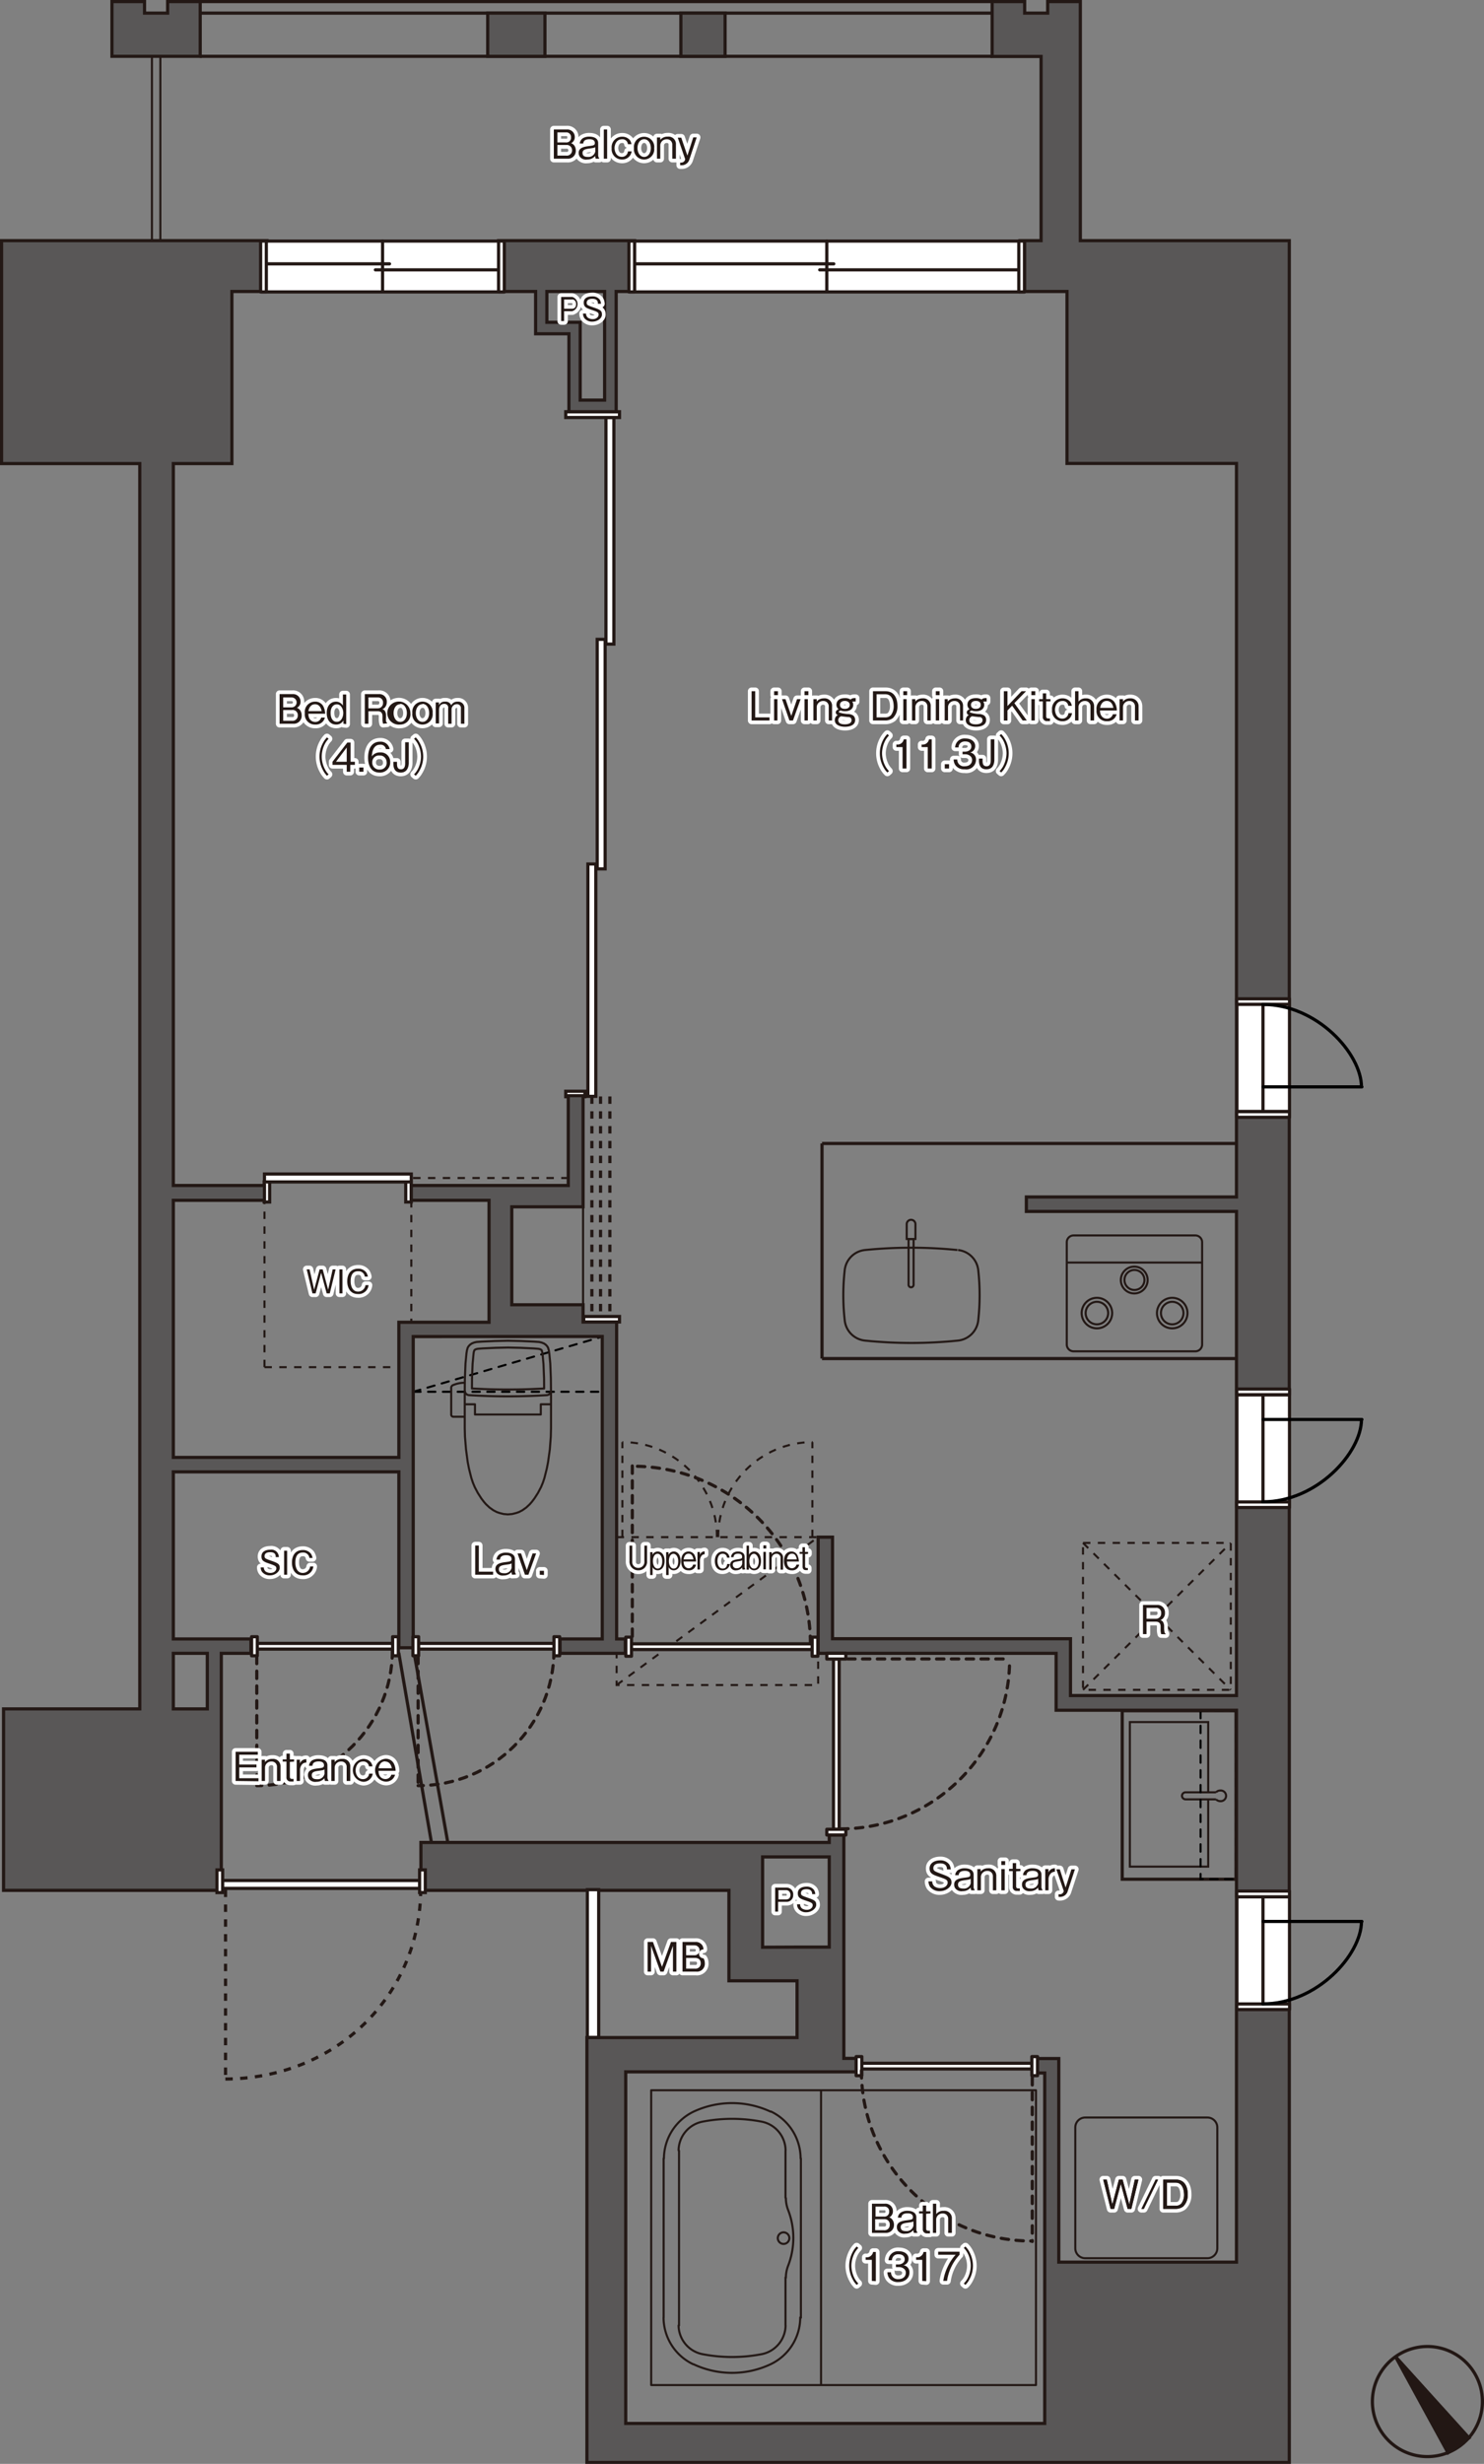 <svg xmlns="http://www.w3.org/2000/svg" width="200.43" height="332.54"><rect width="100%" height="100%" fill="#808080" stroke="none"/><path fill="#FFF" stroke="#231815" stroke-width=".43" d="M81.84 56.34h1.07v30.59h-1.07z"/><path fill="none" stroke="#231815" stroke-width=".43" stroke-dasharray="1,1" d="M82.37 147.98v29.54"/><path fill="#FFF" stroke="#231815" stroke-width=".43" d="M80.66 86.29h1.07v30.98h-1.07z"/><path fill="none" stroke="#231815" stroke-width=".43" stroke-dasharray="1,1" d="M81.11 147.98v29.54"/><path fill="#FFF" stroke="#231815" stroke-width=".43" d="M79.4 116.61h1.07v31.36H79.4z"/><path fill="none" stroke="#231815" stroke-width=".43" stroke-dasharray="1,1" d="M79.94 147.98v29.54"/><path fill="#FFF" stroke="#231815" stroke-width=".43" d="M76.41 55.57h7.26v.78h-7.26zM76.41 147.28H79v.74h-2.59zM78.84 177.68h4.83v.74h-4.83z"/><path fill="none" stroke="#231815" stroke-width=".28" stroke-miterlimit="10" d="M123.39 167.22v6.18a.34.34 0 11-.68 0v-6.18h.68z"/><path fill="none" stroke="#231815" stroke-width=".28" d="M122.46 167.22h0v-2a.59.59 0 111.18 0v2h-1.18z"/><path fill="none" stroke="#231815" stroke-width=".43" d="M151.57 230.89h15.37v22.74h-15.37z"/><path fill="none" stroke="#231815" stroke-width=".28" d="M163.18 241.9v-9.48H152.6v19.51h10.58v-9.09M164.24 241.9a.74.74 0 01.55-.24.72.72 0 11.001 1.43.779.779 0 01-.55-.24"/><path fill="none" stroke="#231815" stroke-width=".28" d="M164.24 242.85h-4.12a.49.49 0 01-.48-.48h0a.48.48 0 01.48-.47h4.12"/><path fill="none" stroke="#000" stroke-width=".28" stroke-linecap="round" stroke-dasharray="1,1" d="M162.15 230.89h4.79v22.72h-4.79zM55.81 187.84H81.6M55.81 187.84l25.79-7.51"/><path fill="none" stroke="#231815" stroke-width=".28" stroke-linecap="round" stroke-linejoin="round" d="M63.74 187.4c3.248.18 6.502.18 9.75 0M74.42 192.75V188M68.59 180.95l-1.75.04M66.84 180.99l-1.77.08M65.07 181.07l-.71.05M64.36 181.12l-.34.08M64.02 181.2l-.31.13M63.71 181.33l-.23.16M63.48 181.49l-.19.2M63.29 181.69l-.13.22M63.16 181.91l-.1.37M63.06 182.28l-.06.38M63 182.66l-.13 1.36M62.87 184.02l-.08 1.99M62.79 186.01l-.01.61M62.78 186.62c-.528 0-1.051.102-1.54.3M61.24 186.92a.42.42 0 00-.3.46M60.94 187.38v3.53M60.94 190.91a.29.29 0 00.28.3h.02M61.24 191.21h1.53M62.77 191.21v1.54M68.62 181.87l-1.76.04M62.77 188v3.21M63.39 188.3c3.467.21 6.943.21 10.41 0M62.77 187.69a.62.62 0 00.62.61M73.8 188.3a.62.62 0 00.62-.61M62.78 186.62l-.01 1.38M73.49 187.4l-.01-1.37M73.48 186.03l-.08-1.95M73.4 184.08l-.12-1.3M73.28 182.78l-.05-.31M73.23 182.47l-.06-.2M73.17 182.27l-.01-.03M73.16 182.24l-.05-.05M73.11 182.19l-.07-.05M73.04 182.14l-.15-.06M72.89 182.08l-.2-.04M72.69 182.04l-.63-.05M72.06 181.99l-1.75-.08M70.31 181.91l-1.69-.04M68.62 181.87l-1.7.04M66.92 181.91l-1.75.08M65.17 181.99l-.63.05M64.54 182.04l-.2.04M64.34 182.08l-.15.06M64.19 182.14l-.07.05M64.12 182.19l-.05.05M64.07 182.24l-.01.03M64.06 182.27l-.07.2M63.99 182.47l-.04.31M63.95 182.78l-.12 1.3M63.83 184.08l-.08 1.95M63.75 186.03l-.01 1.37M74.42 188l-.02-1.99M74.4 186.01l-.08-1.99M74.32 184.02l-.13-1.36M74.19 182.66l-.06-.38M74.13 182.28l-.1-.37M74.03 181.91l-.13-.22M73.9 181.69l-.19-.2M73.71 181.49l-.23-.16M73.48 181.33l-.32-.13M73.16 181.2l-.34-.08M72.82 181.12l-.7-.05M72.12 181.07l-1.77-.08M70.35 180.99l-1.76-.04M62.77 192.75l.03 1.15M62.8 193.9l.14 1.72M62.94 195.62l.23 1.72M63.17 197.34l.17.87M63.34 198.21l.32 1.27M63.66 199.48l.21.63M63.87 200.11l.25.6M64.12 200.71l.41.78M64.53 201.49l.48.75M65.01 202.24l.35.46M65.36 202.7l.28.32M65.64 203.02l.47.44M66.11 203.46l.52.37M66.63 203.83l.46.24M67.09 204.07l.37.13M67.46 204.2l.56.14M68.02 204.34l.57.05M68.59 204.39l.58-.05M69.17 204.34l.56-.14M69.73 204.2l.37-.13M70.1 204.07l.46-.24M70.56 203.83l.52-.37M71.08 203.46l.47-.44M71.55 203.02l.28-.32M71.83 202.7l.35-.46M72.18 202.24l.48-.75M72.66 201.49l.41-.78M73.07 200.71l.25-.6M73.32 200.11l.21-.63M73.53 199.48l.32-1.27M73.85 198.21l.17-.87M74.02 197.34l.24-1.72M74.26 195.62l.13-1.72M74.39 193.9l.03-1.15M63.74 187.4l.44.02M64.18 187.42l.44.02M64.62 187.44l.45.02M65.07 187.46l.44.02M65.51 187.48l.44.02M65.95 187.5l.45.01M66.4 187.51l.44.01M66.84 187.52l.44.01M67.28 187.53h.45M67.73 187.53l.44.01M68.17 187.54h.45M68.62 187.54h.44M69.06 187.54l.44-.01M69.5 187.53h.45M69.95 187.53l.44-.01M70.39 187.52l.44-.01M70.83 187.51l.45-.01M71.28 187.5l.44-.02M71.72 187.48l.44-.02M72.16 187.46l.45-.02M72.61 187.44l.44-.02M73.05 187.42l.44-.02M73.49 187.4l-.01-1.37M73.48 186.03l-.08-1.95M73.4 184.08l-.12-1.3M73.28 182.78l-.05-.31M73.23 182.47l-.06-.2M73.17 182.27l-.01-.03M73.16 182.24l-.05-.05M73.11 182.19l-.07-.05M73.04 182.14l-.15-.06M72.89 182.08l-.2-.04M72.69 182.04l-.63-.05M72.06 181.99l-1.75-.08M70.31 181.91l-1.69-.04M68.62 181.87l-1.7.04M66.92 181.91l-1.75.08M65.17 181.99l-.63.05M64.54 182.04l-.2.04M64.34 182.08l-.15.06M64.19 182.14l-.07.05M64.12 182.19l-.05.05M64.07 182.24l-.01.03M64.06 182.27l-.07.2M63.99 182.47l-.04.31M63.95 182.78l-.12 1.3M63.83 184.08l-.08 1.95M63.75 186.03l-.01 1.37M62.77 189.53h1.38M64.15 189.53v1.38M64.15 190.91h8.89M73.04 190.91v-1.38M73.04 189.53h1.38"/><path fill="none" stroke="#231815" stroke-width=".28" stroke-dasharray="1,1" d="M146.27 208.24h19.96v19.83h-19.96zM146.27 208.24l19.96 19.83M146.27 228.07l19.96-19.83"/><path fill="#FFF" stroke="#231815" stroke-width=".43" d="M35.72 158.45h19.83v1.07H35.72zM35.68 159.52h.74v2.71h-.74zM54.8 159.52h.74v2.71h-.74z"/><path fill="none" stroke="#231815" stroke-width=".28" stroke-dasharray="1,1" d="M76.8 158.99H55.49M35.72 184.52v-22.4"/><path fill="none" stroke="#231815" stroke-width=".43" d="M133.96.21H26.98M133.96 1.77H26.98M133.96 7.6H26.98"/><path fill="none" stroke="#231815" stroke-width=".28" d="M20.52 7.59h1.14v24.89h-1.14zM146.57 285.79h16.5c.74 0 1.34.6 1.34 1.34v16.31c0 .74-.6 1.34-1.34 1.34h-16.5c-.74 0-1.34-.6-1.34-1.34v-16.31c0-.74.6-1.34 1.34-1.34z"/><path fill="none" stroke="#231815" stroke-width=".43" stroke-linecap="round" stroke-linejoin="round" d="M53.87 223.14l4.4 25.53M55.94 223.14l4.54 25.53"/><path fill="none" stroke="#231815" stroke-width=".28" d="M129.31 168.71h0a62.062 62.062 0 00-12.49 0h0a3.07 3.07 0 00-2.73 2.69h0a30.407 30.407 0 000 6.81 3.06 3.06 0 002.73 2.72h0c4.179.43 8.391.43 12.57 0h0a3.07 3.07 0 002.73-2.72h0c.25-2.263.25-4.547 0-6.81h0a3.07 3.07 0 00-2.73-2.69"/><path fill="none" stroke="#231815" stroke-width=".43" d="M111.02 183.36v-29.03M167 183.36h-55.98M167 154.33h-55.98"/><path fill="none" stroke="#231815" stroke-width=".28" stroke-dasharray="1,1" d="M35.72 184.52h18.15M55.55 161.97v16.72"/><path fill="none" stroke="#231815" stroke-width=".28" stroke-linecap="round" stroke-linejoin="round" d="M139.92 321.9H87.95M139.92 282.11v39.79M87.95 282.11h51.97M87.95 321.9v-39.79M110.89 321.88v-39.64M93.67 319.09h0a12.227 12.227 0 0010.41 0M108.17 291.31v21.51M104.08 285h0a12.313 12.313 0 00-10.41 0M89.63 312.82v-21.51M89.62 312.77h0a7.001 7.001 0 004 6.32M104.08 319.09h0a7.001 7.001 0 004-6.32M93.67 285h0a7.07 7.07 0 00-4 6.33M108.13 291.31h0a7.05 7.05 0 00-4-6.33M106.45 305.78h0c.93-2.41.93-5.08 0-7.49M94.88 286.35h0a4 4 0 00-3.23 3.88M102.88 317.73h0a4 4 0 003.22-3.88M91.65 313.85h0a4 4 0 003.23 3.88M94.88 317.73h0c2.642.51 5.358.51 8 0M106.09 307.38v6.48M91.71 313.86v-23.59M102.88 286.35h0a21.106 21.106 0 00-8 0M106.14 296.66h0c.002.558.107 1.11.31 1.63M106.09 290.27v6.35M106.45 305.78h0a4.578 4.578 0 00-.31 1.64M106.1 290.23h0a4 4 0 00-3.22-3.88"/><path fill="none" stroke="#231815" stroke-width=".28" stroke-linecap="round" stroke-linejoin="round" d="M106.61 302.07h0a.78.78 0 10-.78.78h0a.78.78 0 00.78-.78"/><path fill="none" stroke="#231815" stroke-width=".28" d="M78.75 162.88v13.55"/><path fill="none" stroke="#231815" stroke-width=".28" stroke-dasharray="1,1" d="M83.28 207.46h27.22v19.96H83.28zM83.28 227.42l27.22-19.96M109.72 207.46v-12.83"/><path fill="none" stroke="#231815" stroke-width=".28" stroke-dasharray="1,1" d="M97 207.46c-.022-7.064 5.686-12.808 12.75-12.83h.01M84.06 207.46v-12.83M96.83 207.46c.022-7.064-5.686-12.808-12.75-12.83h-.02"/><path fill="none" stroke="#231815" stroke-width=".28" d="M145 166.74h16.44a.92.92 0 01.92.92v13.81a.92.92 0 01-.92.91H145a.92.92 0 01-.92-.91h0v-13.81a.92.92 0 01.92-.92M144.08 170.4h18.28"/><path fill="none" stroke="#231815" stroke-width=".28" d="M149.67 177.22a1.52 1.52 0 11-3.041-.001 1.52 1.52 0 013.041.001s0 0 0 0zM154.57 172.76a1.35 1.35 0 11-1.35-1.36 1.36 1.36 0 011.35 1.36z"/><path fill="none" stroke="#231815" stroke-width=".28" d="M150.21 177.22a2.06 2.06 0 11-2.06-2.06h0a2.06 2.06 0 012.06 2.06zM159.84 177.22a1.52 1.52 0 11-3.041-.001 1.52 1.52 0 013.041.001s0 0 0 0z"/><path fill="none" stroke="#231815" stroke-width=".28" d="M160.38 177.22a2.06 2.06 0 11-2.06-2.06h0a2.06 2.06 0 012.06 2.06zM155 172.76a1.81 1.81 0 11-1.81-1.81h.01a1.81 1.81 0 011.8 1.81z"/><path fill="#595757" stroke="#231815" stroke-width=".43" stroke-miterlimit="10" d="M147 32.48h-1.09V.21h-4.41v1.56h-3.11V.21H134v7.41h6.61v24.86h-2.85v6.86h6.35v23.21H167v99h-28.38v1.95H167v65.34h-22.42v-7.35h0v-.32h-32.14v-13.71h-1.94v14.93h0v.75h32.14v7.36h0v.32H167v74.49h-24v-27.48h-2.9v1.95h1v47.3H84.51v-47.45H115.67v-1.82h-1.7V267h0v-19.33H112v1H56.85v6.46h41.6v7.68h0v4.53h9.2V275H79.27v57.35h94.86V32.48H147zm-44 230.33v-7.68h0v-4.51h9v12.17h-4.34 0l-4.66.02zM76.8 55.57h6.42V39.34h2.49v-6.86H67.34v6.86h5v5.71h4.5v10.52h-.04zm1.56-10.52V43.5h-4.5v-4.16h7.8V54h-3.3v-8.95zM19.52 7.6h7.52V.21h-4.4v1.56h-3.12V.21h-4.4V7.6h3.45zM65.87 1.77h7.73V7.6h-7.73zM91.96 1.77h5.97V7.6h-5.97z"/><path fill="#595757" stroke="#231815" stroke-width=".43" stroke-miterlimit="10" d="M81.34 180.38v40.82h-5.7v1.94h8.81v-1.94h-1.17v-42.77h-4.53v-2.33h-9.63v-13.22h9.63v-15h-2V160h-21.2v2h10.5v16.46H53.87v18.24H23.41V162h12.31v-2H23.41V62.57h7.91V39.34h4.75v-6.86H.21v30.09h18.67v168.07H.48v24.49h29.41v-22.72h0v-9.27h4v-1.94H23.41v-22.55h30.46v23.74h1.94v-42l25.53-.01zM28 223.14v7.5h-4.59v-7.5H28z"/><path fill="#FFF" stroke="#231815" stroke-width=".43" stroke-linecap="round" stroke-linejoin="round" d="M35.34 32.54H68.1v6.86H35.34z"/><path fill="none" stroke="#231815" stroke-width=".43" stroke-linecap="round" stroke-linejoin="round" d="M35.77 35.61h16.84M50.7 36.42h16.99M51.67 32.54v6.81"/><path fill="#FFF" stroke="#231815" stroke-width=".43" stroke-linecap="round" stroke-linejoin="round" d="M35.2 32.54h.77v6.86h-.77zM67.34 32.54h.77v6.86h-.77zM85.08 32.54h53.28v6.86H85.08z"/><path fill="none" stroke="#231815" stroke-width=".43" stroke-linecap="round" stroke-linejoin="round" d="M85.51 35.61h27.1M110.71 36.42h27.25M111.67 32.54v6.81"/><path fill="#FFF" stroke="#231815" stroke-width=".43" stroke-linecap="round" stroke-linejoin="round" d="M84.94 32.54h.77v6.86h-.77zM137.6 32.54h.77v6.86h-.77zM116.4 278.47h23.35v.77H116.4zM115.63 277.57h.77v2.57h-.77z"/><path fill="#FFF" stroke="#231815" stroke-width=".43" stroke-linecap="round" stroke-linejoin="round" d="M139.36 277.57h.77v2.57h-.77z"/><path fill="none" stroke="#231815" stroke-width=".43" stroke-linecap="round" stroke-linejoin="round" stroke-dasharray="1,1" d="M116.34 279.46c0 12.703 10.297 23 23 23h.08M139.42 280.4v22.12"/><path fill="#FFF" stroke="#231815" stroke-width=".43" stroke-linecap="round" stroke-linejoin="round" d="M85.29 221.86h24.4v.77h-24.4zM109.69 220.96h.77v2.57h-.77zM84.52 220.96h.77v2.57h-.77z"/><path fill="none" stroke="#231815" stroke-width=".43" stroke-linecap="round" stroke-linejoin="round" stroke-dasharray="1,1" d="M109.46 221.82c-.039-13.251-10.809-23.963-24.06-23.93M85.4 220.85v-23.08"/><path fill="#FFF" stroke="#231815" stroke-width=".43" stroke-linecap="round" stroke-linejoin="round" d="M112.57 223.9h.77v22.99h-.77z"/><path fill="#FFF" stroke="#231815" stroke-width=".43" stroke-linecap="round" stroke-linejoin="round" d="M111.67 246.89h2.57v.77h-2.57zM111.67 223.14h2.57v.77h-2.57z"/><path fill="none" stroke="#231815" stroke-width=".43" stroke-linecap="round" stroke-linejoin="round" stroke-dasharray="1,1" d="M113.55 246.84c12.631-.033 22.843-10.299 22.81-22.93v-.01M114.49 223.9h21.98"/><path fill="#FFF" stroke="#231815" stroke-width=".43" stroke-linecap="round" stroke-linejoin="round" d="M56.15 221.8h18.67v.77H56.15zM74.82 220.9h.77v2.57h-.77z"/><path fill="#FFF" stroke="#231815" stroke-width=".43" stroke-linecap="round" stroke-linejoin="round" d="M55.77 220.9h.77v2.57h-.77z"/><path fill="none" stroke="#231815" stroke-width=".43" stroke-linecap="round" stroke-linejoin="round" stroke-dasharray="1,1" d="M74.82 222.79c-.05 10.091-8.259 18.238-18.35 18.21M56.47 223.54v17.59"/><path fill="#FFF" stroke="#231815" stroke-width=".43" stroke-linecap="round" stroke-linejoin="round" d="M34.36 221.8h18.67v.77H34.36zM53.03 220.9h.77v2.57h-.77z"/><path fill="#FFF" stroke="#231815" stroke-width=".43" stroke-linecap="round" stroke-linejoin="round" d="M33.98 220.9h.77v2.57h-.77z"/><path fill="none" stroke="#231815" stroke-width=".43" stroke-linecap="round" stroke-linejoin="round" stroke-dasharray="1,1" d="M53 222.79c-.05 10.079-8.24 18.221-18.32 18.21M34.68 223.54v17.59"/><path fill="none" stroke="#231815" stroke-width=".43" stroke-dasharray="1,1" d="M56.82 254.91c0 14.19-11.24 25.69-26.62 25.69M30.46 255.04v25.69"/><path fill="#FFF" stroke="#231815" stroke-width=".43" d="M30.07 253.8h26.75v1.07H30.07zM29.3 252.37h.77v3.06h-.77z"/><path fill="#FFF" stroke="#231815" stroke-width=".43" d="M56.67 252.37h.77v3.06h-.77zM79.33 255.04h1.53v19.94h-1.53z"/><path fill="#FFF" stroke="#231815" stroke-width=".43" stroke-linecap="round" stroke-linejoin="round" d="M167.03 134.8h7.13v.77h-7.13z"/><path fill="#FFF" stroke="#231815" stroke-width=".43" stroke-linecap="round" stroke-linejoin="round" d="M167.06 135.56h7.1v14.46h-7.1z"/><path fill="none" stroke="#231815" stroke-width=".43" stroke-linecap="round" stroke-linejoin="round" d="M170.58 150.02v-14.46"/><path fill="#FFF" stroke="#231815" stroke-width=".43" stroke-linecap="round" stroke-linejoin="round" d="M167.03 150.03h7.13v.77h-7.13z"/><path fill="none" stroke="#000" stroke-width=".43" stroke-linecap="round" stroke-linejoin="round" d="M170.55 135.56c7.36 0 13.33 6.68 13.33 11.13M170.61 146.69h13.33"/><path fill="#FFF" stroke="#231815" stroke-width=".43" stroke-linecap="round" stroke-linejoin="round" d="M167.03 202.69h7.13v.77h-7.13z"/><path fill="#FFF" stroke="#231815" stroke-width=".43" stroke-linecap="round" stroke-linejoin="round" d="M167.06 188.25h7.1v14.46h-7.1z"/><path fill="none" stroke="#231815" stroke-width=".43" stroke-linecap="round" stroke-linejoin="round" d="M170.58 188.25v14.45"/><path fill="#FFF" stroke="#231815" stroke-width=".43" stroke-linecap="round" stroke-linejoin="round" d="M167.04 187.47h7.13v.77h-7.13z"/><path fill="none" stroke="#000" stroke-width=".43" stroke-linecap="round" stroke-linejoin="round" d="M170.55 202.7c7.36 0 13.33-6.67 13.33-11.12M170.61 191.58h13.33"/><path fill="#FFF" stroke="#231815" stroke-width=".43" stroke-linecap="round" stroke-linejoin="round" d="M167.04 270.45h7.13v.77h-7.13z"/><path fill="#FFF" stroke="#231815" stroke-width=".43" stroke-linecap="round" stroke-linejoin="round" d="M167.06 256h7.1v14.46h-7.1z"/><path fill="none" stroke="#231815" stroke-width=".43" stroke-linecap="round" stroke-linejoin="round" d="M170.58 256v14.46"/><path fill="#FFF" stroke="#231815" stroke-width=".43" stroke-linecap="round" stroke-linejoin="round" d="M167.03 255.23h7.13v.77h-7.13z"/><path fill="none" stroke="#000" stroke-width=".43" stroke-linecap="round" stroke-linejoin="round" d="M170.55 270.46c7.36 0 13.33-6.68 13.33-11.13M170.61 259.33h13.33"/><path fill="#FFF" stroke="#FFF" stroke-linecap="round" stroke-linejoin="round" d="M119.6 301.36h-1.83v-3.94h1.73a1 1 0 011.1 1 .91.91 0 01-.5.85.798.798 0 01.45.35c.126.186.192.406.19.63a1.06 1.06 0 01-1.14 1.11zm-.21-3.55h-1.14v1.35h1.14a.63.63 0 00.7-.679.62.62 0 00-.7-.671zm0 1.7h-1.19V301h1.19a.699.699 0 00.78-.73.691.691 0 00-.73-.76h-.05zM123.44 301.36a.86.86 0 01-.08-.38c-.266.32-.664.5-1.08.49a1.05 1.05 0 01-1-.38.867.867 0 01-.15-.52c0-.64.57-.81 1.28-.9s.89-.11.89-.43c0-.52-.58-.52-.72-.52-.77 0-.82.4-.84.59h-.47a.921.921 0 01.4-.7c.264-.161.57-.241.88-.23.51 0 1.21.16 1.21.88v1.6a.649.649 0 00.14.44v.06h-.46zm-.08-1.56c-.16.1-.23.11-.88.2-.48.07-.83.17-.83.57s.24.55.72.55a.93.93 0 001-.74l-.01-.58zM125.09 298.78v2c0 .3.18.3.39.3h.12v.35h-.37a.54.54 0 01-.6-.57v-2.12h-.5v-.29h.5v-.78h.46v.78h.58v.29l-.58.04zM128.06 301.36v-1.91a.7.7 0 00-.688-.712c-.021 0-.041 0-.062.002a.84.84 0 00-.87.78v1.84H126v-3.94h.45v1.4a1.2 1.2 0 011-.44 1.001 1.001 0 011.11 1.07v1.91h-.5zM115.93 303.39a2.986 2.986 0 00-.49.66 3.727 3.727 0 00-.45 1.74c.007.611.161 1.211.45 1.75.132.238.297.457.49.65l-.23.19a2.904 2.904 0 01-.5-.68 3.9 3.9 0 01-.51-1.91 4.008 4.008 0 01.51-1.91c.133-.25.301-.479.5-.68l.23.19zM117.75 307.84V305h-.83v-.35a.87.87 0 001-.71h.37v3.94l-.54-.04zM121.34 308a1.44 1.44 0 01-1.24-.53 1.438 1.438 0 01-.25-.79h.49a.91.91 0 001 .92c.67 0 1-.39 1-.87s-.47-.75-.89-.75H121v-.36h.35c.3 0 .84-.17.84-.69 0-.3-.17-.68-.83-.68a.862.862 0 00-.7.27.997.997 0 00-.2.54H120a1.27 1.27 0 011.4-1.22c.79 0 1.31.42 1.31 1a.89.89 0 01-.69.89.931.931 0 01.81 1c.01.66-.54 1.27-1.49 1.27zM124.56 307.84V305h-.83v-.35a.87.87 0 001-.71h.37v3.94l-.54-.04zM127.91 307.84h-.51c.097-.66.296-1.301.59-1.9a6.298 6.298 0 011.08-1.63h-2.36v-.41h2.89v.41a6.527 6.527 0 00-1.69 3.53zM130.17 308.19c.193-.193.358-.411.49-.65a3.794 3.794 0 00.45-1.75 3.727 3.727 0 00-.45-1.74 2.986 2.986 0 00-.49-.66l.22-.19c.205.198.377.428.51.68.327.584.502 1.241.51 1.91a3.9 3.9 0 01-.51 1.91 2.693 2.693 0 01-.51.68l-.22-.19zM31.82 240.37v-3.94h3v.4h-2.51v1.32h2.33v.39h-2.33V240h2.6v.41l-3.09-.04zM37.41 240.37v-1.91a.71.71 0 00-.699-.721l-.051.001a.85.85 0 00-.87.79v1.84h-.45v-2.87h.45v.33a1.19 1.19 0 011-.44 1 1 0 011.1 1.07v1.91h-.48zM39.15 237.79v2c0 .3.17.3.38.3h.12v.35c-.123.01-.247.01-.37 0a.53.53 0 01-.59-.58v-2.11h-.51v-.29h.51v-.78h.46v.78h.57v.29l-.57.04zM40.79 238.13c-.156.191-.25.424-.27.67v1.57h-.45v-2.87h.44v.5a.881.881 0 01.87-.57v.46a.76.76 0 00-.59.24zM43.9 240.37a.86.86 0 01-.08-.38 1.35 1.35 0 01-1.08.49 1.05 1.05 0 01-1-.38.867.867 0 01-.15-.52c0-.64.58-.82 1.28-.9s.89-.11.89-.43c0-.52-.58-.52-.71-.52-.78 0-.83.4-.85.59h-.47a.998.998 0 01.4-.71c.267-.154.572-.23.88-.22.52 0 1.21.16 1.21.88v1.6a.705.705 0 00.14.44v.06h-.46zm-.08-1.56c-.16.1-.23.11-.88.2-.48.07-.83.16-.83.57s.24.55.72.55a.93.93 0 001-.74l-.01-.58zM46.82 240.37v-1.91a.71.71 0 00-.699-.721l-.051.001a.85.85 0 00-.87.79v1.84h-.45v-2.87h.45v.33a1.2 1.2 0 011-.44 1.001 1.001 0 011.11 1.07v1.91h-.49zM49.07 240.48a1.551 1.551 0 010-3.09 1.31 1.31 0 011 .44c.126.167.209.363.24.57h-.48a.74.74 0 00-.8-.66c-.77 0-1 .78-1 1.19s.21 1.19 1 1.19a.81.81 0 00.82-.74h.49a1.26 1.26 0 01-1.27 1.1zM51.13 239c0 .85.52 1.11.92 1.11a.81.81 0 00.8-.59h.51a1.25 1.25 0 01-1.29.94 1.551 1.551 0 010-3.09c.5-.02.962.27 1.16.73.13.282.199.589.2.9h-2.3zm.9-1.28c-.55 0-.8.42-.9.93h1.79c-.03-.16-.18-.91-.92-.91l.03-.02zM64.18 212.53v-3.94h.49v3.53h1.93v.41h-2.42zM69.17 212.53a.802.802 0 01-.08-.37 1.38 1.38 0 01-1.08.48 1 1 0 01-.94-.38.896.896 0 01-.16-.51c0-.64.58-.82 1.28-.91s.9-.1.9-.42c0-.52-.59-.52-.72-.52-.78 0-.82.4-.85.59h-.47a.998.998 0 01.4-.71c.268-.16.577-.24.89-.23.51 0 1.21.16 1.21.88V212a.654.654 0 00.13.44v.06l-.51.03zm-.08-1.53c-.16.1-.23.11-.87.2-.49.07-.84.17-.84.58s.24.55.72.55a.93.93 0 001-.75l-.01-.58zM71.37 212.53h-.47l-1-2.87h.48l.77 2.26.78-2.26h.48l-1.04 2.87zM72.9 212.53V212h.57v.57l-.57-.04zM126.94 255.24a1.6 1.6 0 01-1.32-.58 1.358 1.358 0 01-.22-.74h.51c-.008.26.102.51.3.68.23.155.503.235.78.23.63 0 1-.38 1-.73s-.17-.46-1.07-.76-1.37-.47-1.37-1.17.64-1.09 1.44-1.09c.469-.023.919.182 1.21.55.125.202.197.433.21.67h-.51c0-.26-.06-.81-.92-.81-.61 0-.92.25-.92.64s.18.44 1.16.81 1.29.53 1.29 1.13-.74 1.17-1.57 1.17zM131.18 255.13a.818.818 0 01-.08-.38c-.266.32-.664.501-1.08.49a1.05 1.05 0 01-1-.38.867.867 0 01-.15-.52c0-.63.57-.81 1.28-.9s.89-.11.89-.42c0-.52-.58-.52-.72-.52-.77 0-.82.4-.84.58h-.47a.921.921 0 01.4-.7c.264-.161.57-.241.88-.23.52 0 1.21.16 1.21.88v1.6a.608.608 0 00.14.44v.06h-.46zm-.08-1.56c-.16.1-.23.11-.88.2-.48.07-.83.17-.83.57s.24.55.72.55a.93.93 0 001-.74l-.01-.58zM134.1 255.13v-1.9a.7.7 0 00-.678-.721c-.024-.001-.048 0-.072.001a.84.84 0 00-.87.78v1.84H132v-2.87h.45v.33a1.239 1.239 0 011-.44 1.001 1.001 0 011.11 1.07v1.91h-.46zM135.24 251.71v-.52h.52v.52h-.52zm0 3.42v-2.87h.46v2.87h-.46zM137.24 252.56v2c0 .31.17.31.38.31h.12v.34c-.123.01-.247.01-.37 0a.52.52 0 01-.59-.57v-2.11h-.5v-.3h.5v-.78h.46v.78h.58v.3l-.58.03zM140.29 255.13a.818.818 0 01-.08-.38c-.266.32-.664.501-1.08.49a1.048 1.048 0 01-.95-.38.867.867 0 01-.15-.52c0-.63.57-.81 1.28-.9s.89-.11.89-.42c0-.52-.58-.52-.72-.52-.77 0-.82.4-.84.58h-.47a.921.921 0 01.4-.7c.264-.161.57-.241.88-.23.52 0 1.21.16 1.21.88v1.6a.608.608 0 00.14.44v.06h-.51zm-.08-1.56c-.16.1-.23.11-.88.2-.48.07-.83.17-.83.57s.24.55.72.55a.93.93 0 001-.74l-.01-.58zM141.88 252.9a1.137 1.137 0 00-.26.66v1.57h-.45v-2.87h.44v.46a.881.881 0 01.87-.57v.47a.75.75 0 00-.6.28zM144.21 255.23a1.06 1.06 0 01-.93.78 1.783 1.783 0 01-.31 0v-.35h.16a.52.52 0 00.54-.45l-1-2.92h.47l.78 2.46.79-2.46h.47l-.97 2.94zM44.54 174.56h-.42l-.75-2.77-.74 2.77h-.43l-.78-3.24h.39l.62 2.75.74-2.75h.41l.74 2.75.61-2.75h.4l-.79 3.24zM45.84 174.56v-3.24h.41v3.24h-.41zM48.32 174.65c-.93 0-1.42-.75-1.42-1.72s.46-1.7 1.47-1.7a1.33 1.33 0 011.1.51c.109.171.183.361.22.56h-.42a.84.84 0 00-.91-.73c-1 0-1 1.07-1 1.38 0 .62.25 1.37 1 1.37a1 1 0 001-.87h.42a1.35 1.35 0 01-1.46 1.2zM156.83 220.55a2.023 2.023 0 01-.08-.67v-.34c0-.54-.3-.67-.66-.67h-1.24v1.68h-.48v-3.94h1.87a1 1 0 011.1 1.06 1 1 0 01-.62 1 .52.52 0 01.38.28c.092.176.136.372.13.57v.29c.003.154.02.308.05.46a.271.271 0 00.14.22v.08l-.59-.02zm-.68-3.54h-1.3v1.47h1.25a.71.71 0 00.73-.75.66.66 0 00-.586-.727c-.031-.003-.063-.004-.094-.003v.01z"/><path fill="#221613" d="M152.8 298.12h-.5l-.92-3.38-.9 3.38H150l-1-3.95h.48l.75 3.35.89-3.35h.5l.9 3.35.75-3.35h.49l-.96 3.95zM154.49 298.12h-.33l1.92-3.95h.33l-1.92 3.95zM159.81 297.79c-.289.214-.64.33-1 .33h-1.7v-3.95h1.7c1.08 0 1.61.81 1.61 2a2.181 2.181 0 01-.61 1.62zm-1-3.21h-1.2v3.12h1.2a1 1 0 00.75-.31c.256-.365.383-.805.36-1.25-.03-.64-.23-1.56-1.14-1.56h.03z"/><path fill="#FFF" d="M152.8 298.12h-.5l-.92-3.38-.9 3.38H150l-1-3.95h.48l.75 3.35.89-3.35h.5l.9 3.35.75-3.35h.49l-.96 3.95zM154.49 298.12h-.33l1.92-3.95h.33l-1.92 3.95zM159.81 297.79c-.289.214-.64.33-1 .33h-1.7v-3.95h1.7c1.08 0 1.61.81 1.61 2a2.181 2.181 0 01-.61 1.62zm-1-3.21h-1.2v3.12h1.2a1 1 0 00.75-.31c.256-.365.383-.805.36-1.25-.03-.64-.23-1.56-1.14-1.56h.03z"/><path fill="none" stroke="#FFF" stroke-linecap="round" stroke-linejoin="round" d="M152.8 298.12h-.5l-.92-3.38-.9 3.38H150l-1-3.95h.48l.75 3.35.89-3.35h.5l.9 3.35.75-3.35h.49l-.96 3.95zM154.49 298.12h-.33l1.92-3.95h.33l-1.92 3.95zM159.81 297.79c-.289.214-.64.33-1 .33h-1.7v-3.95h1.7c1.08 0 1.61.81 1.61 2a2.181 2.181 0 01-.61 1.62zm-1-3.21h-1.2v3.12h1.2a1 1 0 00.75-.31c.256-.365.383-.805.36-1.25-.03-.64-.23-1.56-1.14-1.56h.03z"/><path fill="#FFF" stroke="#FFF" stroke-linecap="round" stroke-linejoin="round" d="M76.63 21.42H74.8v-3.94h1.73a1 1 0 011.1 1 .91.91 0 01-.5.85.868.868 0 01.46.35c.119.189.181.407.18.63a1.06 1.06 0 01-1.14 1.11zm-.21-3.55h-1.14v1.35h1.14a.62.62 0 00.7-.68.62.62 0 00-.7-.67zm0 1.7h-1.14V21h1.19a.7.7 0 00.79-.73.7.7 0 00-.79-.7h-.05zM80.47 21.42a.818.818 0 01-.08-.38 1.35 1.35 0 01-1.08.49 1.05 1.05 0 01-1-.38.867.867 0 01-.15-.52c0-.63.58-.81 1.28-.9s.9-.11.9-.43c0-.51-.59-.51-.72-.51-.78 0-.82.4-.85.58h-.47a.999.999 0 01.4-.7 1.62 1.62 0 01.88-.23c.52 0 1.21.16 1.21.88v1.6a.677.677 0 00.14.44v.06h-.46zm-.08-1.56c-.16.1-.23.11-.87.2-.49.07-.84.17-.84.57s.24.55.72.55a.93.93 0 001-.74l-.01-.58zM81.55 21.42v-3.94H82v3.94h-.45zM84 21.53A1.39 1.39 0 0182.61 20a1.41 1.41 0 011.44-1.55 1.31 1.31 0 011 .44c.129.165.209.362.23.57h-.48a.721.721 0 00-.773-.663L84 18.8c-.77 0-1 .77-1 1.18s.21 1.19 1 1.19a.8.8 0 00.81-.74h.5a1.27 1.27 0 01-1.31 1.1zM87 21.53A1.38 1.38 0 0185.62 20a1.38 1.38 0 112.74 0A1.38 1.38 0 0187 21.53zm0-2.74c-.55 0-.9.54-.9 1.19s.36 1.2.9 1.2.9-.53.9-1.2-.37-1.19-.9-1.19zM90.8 21.42v-1.9a.7.7 0 00-.678-.721c-.024-.001-.048 0-.072.001a.84.84 0 00-.87.78v1.84h-.45v-2.87h.45v.33a1.239 1.239 0 011-.44 1.001 1.001 0 011.11 1.07v1.91h-.49zM93.11 21.52a1.08 1.08 0 01-.94.78h-.31v-.35H92a.54.54 0 00.54-.46l-1-2.91h.47l.83 2.42.79-2.46h.47l-.99 2.98zM90.89 266.1v-3.48l-1.26 3.48h-.44l-1.26-3.48v3.48h-.46v-4h.72l1.22 3.36 1.21-3.36h.73v4h-.46zM94 266.1h-1.82v-4h1.73a1 1 0 011.1 1 .6.6 0 000 1.2c.119.189.181.407.18.63A1.06 1.06 0 0194 266.1zm-.21-3.55h-1.12v1.34h1.14a.67.67 0 00.004-1.34h-.024zm0 1.7h-1.12v1.45h1.18a.7.7 0 00.79-.73c0-.5-.33-.72-.79-.72h-.06zM39.6 97.68h-1.84v-4h1.74a1 1 0 011.09 1 .89.89 0 01-.49.85.907.907 0 01.45.35c.126.189.193.412.19.64a1.06 1.06 0 01-1.14 1.16zm-.21-3.55h-1.14v1.34h1.14a.67.67 0 00.004-1.34h-.004zm0 1.7h-1.14v1.45h1.19a.699.699 0 00.78-.73.68.68 0 00-.78-.72h-.05zM41.65 96.33c0 .85.53 1.11.93 1.11a.82.82 0 00.8-.59h.5a1.24 1.24 0 01-1.29.94 1.36 1.36 0 01-1.42-1.53 1.38 1.38 0 011.38-1.56 1.2 1.2 0 011.16.72c.127.287.199.596.21.91h-2.27zm.9-1.28c-.54 0-.8.42-.9.93h1.79c-.03-.18-.18-.93-.89-.93zM46.38 97.68v-.44a1.09 1.09 0 01-1 .55c-.67 0-1.25-.51-1.25-1.55s.58-1.54 1.24-1.54a1.07 1.07 0 01.94.53v-1.5h.45v4l-.38-.05zm-.88-2.62c-.52 0-.85.48-.85 1.14s.24 1.22.85 1.22.86-.69.86-1.2-.3-1.16-.86-1.16zM51.74 97.68a2.083 2.083 0 01-.08-.68v-.34c0-.54-.31-.67-.66-.67h-1.24v1.69h-.49v-4h1.88a1 1 0 011.09 1.07c.008.29-.1.57-.3.78a.89.89 0 01-.32.19.539.539 0 01.39.28c.091.176.136.372.13.57v.3a1.783 1.783 0 000 .45.27.27 0 00.14.23v.08l-.54.05zm-.68-3.55h-1.3v1.47H51a.7.7 0 00.73-.75.66.66 0 00-.597-.717c-.024-.003-.049-.003-.073-.003z"/><path fill="#FFF" stroke="#FFF" stroke-linecap="round" stroke-linejoin="round" d="M54.06 97.79a1.56 1.56 0 111.37-1.55 1.379 1.379 0 01-1.37 1.55zm0-2.75c-.55 0-.9.54-.9 1.2s.36 1.19.9 1.19.89-.52.89-1.19S54.6 95 54.06 95v.04zM57.06 97.79a1.38 1.38 0 01-1.37-1.55 1.38 1.38 0 112.74 0 1.379 1.379 0 01-1.37 1.55zm0-2.75c-.55 0-.9.54-.9 1.2s.36 1.19.9 1.19.9-.52.9-1.19-.35-1.24-.9-1.24v.04zM62.25 97.68v-2.05a.518.518 0 00-.53-.59.71.71 0 00-.731.688c-.001.024 0 .048.001.072v1.88h-.46V95.6A.5.5 0 0060 95c-.69 0-.7.71-.7.77v1.87h-.45V94.8h.44v.38a.81.81 0 01.83-.48.78.78 0 01.82.49.91.91 0 01.87-.49.83.83 0 01.91.88v2.1h-.47zM44.38 99.71c-.19.193-.351.412-.48.65a3.794 3.794 0 00-.45 1.75c.006.608.16 1.205.45 1.74.126.243.288.465.48.66l-.22.19a2.904 2.904 0 01-.5-.68 3.832 3.832 0 010-3.82c.133-.25.301-.479.5-.68l.22.19zM47.31 103.23v.93h-.48v-.93h-1.92v-.42l2-2.59h.44v2.59h.58v.42h-.62zm-.48-2.34l-1.45 1.92h1.45v-1.92zM48.52 104.16v-.58h.57v.58h-.57zM51.26 104.27c-1.35 0-1.55-1.31-1.55-2 0-1.41.64-2.17 1.62-2.17a1.23 1.23 0 011.3 1h-.51a.71.71 0 00-.79-.59c-1 0-1.09 1.18-1.11 1.58a1.3 1.3 0 011.13-.54 1.26 1.26 0 011.347 1.166c.003.045.004.089.003.134a1.36 1.36 0 01-1.44 1.42zm.73-2a.83.83 0 00-.71-.3.89.89 0 00-1 .89.93.93 0 001 1 .89.89 0 00.94-1 1.001 1.001 0 00-.22-.59h-.01zM54.13 104.27c-.92 0-1-.79-1-1.21v-.24h.49v.18c0 .33 0 .83.53.83s.57-.53.57-.79v-2.86h.49v2.83c-.03.7-.34 1.26-1.08 1.26zM55.92 104.51c.195-.194.361-.417.49-.66.29-.535.444-1.132.45-1.74a3.794 3.794 0 00-.45-1.75 2.928 2.928 0 00-.49-.65l.23-.19c.199.201.367.43.5.68a3.832 3.832 0 010 3.82c-.133.25-.301.479-.5.68l-.23-.19zM106.2 256.68h-1.11V258h-.4v-3.24h1.51a.9.9 0 01.93 1 .88.88 0 01-.93.92zm0-1.58h-1.06v1.25h1.06c.41 0 .56-.3.56-.63s-.24-.62-.61-.62h.05zM108.91 258.09a1.278 1.278 0 01-1.08-.48 1.057 1.057 0 01-.18-.6h.42a.678.678 0 00.24.56c.194.125.42.191.65.19.52 0 .8-.32.8-.61s-.15-.37-.89-.62-1.12-.38-1.12-1 .52-.9 1.19-.9c.386-.02.759.148 1 .45.103.169.161.362.17.56h-.42c0-.22-.05-.67-.76-.67-.5 0-.75.21-.75.53s.14.36 1 .66 1.06.44 1.06.93-.64 1-1.33 1zM77.3 42h-1.11v1.33h-.4v-3.25h1.51a1 1 0 010 1.91V42zm0-1.58h-1.11v1.25h1.06c.41 0 .56-.3.56-.63s-.19-.63-.56-.63l.05.01zM80 43.41a1.3 1.3 0 01-1.08-.48 1.092 1.092 0 01-.18-.61h.41a.729.729 0 00.25.56c.194.125.42.191.65.19.52 0 .8-.32.8-.61s-.15-.37-.89-.62-1.12-.38-1.12-1S79.37 40 80 40a1.19 1.19 0 011 .44c.102.17.16.362.17.56h-.42c0-.21 0-.67-.76-.67-.5 0-.75.21-.75.53s.14.36 1 .66 1.06.44 1.06.94-.6.95-1.3.95zM101.51 97.24v-3.95h.49v3.53h1.93v.42h-2.42zM104.55 93.82v-.53h.52v.53h-.52zm0 3.42v-2.88h.45v2.88h-.45zM107.1 97.24h-.48l-1-2.88h.47l.78 2.26.78-2.26h.48l-1.03 2.88zM108.66 93.82v-.53h.52v.53h-.52zm0 3.42v-2.88h.45v2.88h-.45zM111.93 97.24v-1.91a.71.71 0 00-.699-.721l-.051.001a.85.85 0 00-.87.78v1.85h-.45v-2.88h.45v.33a.94.94 0 01.47-.35c.16-.061.329-.091.5-.09a1.001 1.001 0 011.1 1.07v1.92h-.45zM115.31 94.69a.955.955 0 00-.2 0 .882.882 0 01.13.45c0 .48-.4.85-1.1.85a1.807 1.807 0 01-.61-.1c-.18.07-.24.13-.24.2s.34.2 1.19.28c.272-.013.542.06.77.21a.771.771 0 01.25.59c0 .84-1 .92-1.38.92s-1.37-.11-1.37-.89a.74.74 0 01.41-.69.39.39 0 01-.28-.36c0-.24.24-.37.38-.43a.76.76 0 01-.29-.61c0-.32.18-.89 1.14-.89.272-.019.542.051.77.2a.651.651 0 01.45-.2c.08-.006.16-.006.24 0v.47a.52.52 0 00-.26 0zm-.7 2.09c-.14 0-.83-.08-1-.11a.559.559 0 00-.39.52c0 .56.66.57.91.57s.88-.07.88-.55a.39.39 0 00-.4-.43zm-.5-2.18c-.38 0-.66.18-.66.53s.24.54.66.54.66-.2.66-.54-.31-.53-.66-.53zM120.6 96.91c-.289.214-.64.33-1 .33h-1.7v-3.95h1.7c1.08 0 1.61.81 1.61 2a2.181 2.181 0 01-.61 1.62zm-1-3.21h-1.21v3.12h1.21c.279.004.547-.108.74-.31.256-.365.383-.805.36-1.25-.02-.64-.21-1.56-1.12-1.56h.02zM122 93.82v-.53h.52v.53H122zm0 3.42v-2.88h.45v2.88H122zM125.25 97.24v-1.91a.71.71 0 00-.699-.721l-.051.001a.85.85 0 00-.87.78v1.85h-.45v-2.88h.45v.33a.94.94 0 01.47-.35c.16-.061.329-.091.5-.09a1.001 1.001 0 011.1 1.07v1.92h-.45zM126.39 93.82v-.53h.51v.53h-.51zm0 3.42v-2.88h.45v2.88h-.45zM129.66 97.24v-1.91a.71.71 0 00-.699-.721l-.051.001a.85.85 0 00-.87.78v1.85h-.45v-2.88h.41v.33a.999.999 0 01.47-.35c.16-.061.329-.091.5-.09a1 1 0 011.1 1.07v1.92h-.41zM133 94.69a.955.955 0 00-.2 0 .882.882 0 01.13.45c0 .48-.4.85-1.1.85a1.807 1.807 0 01-.61-.1c-.18.07-.24.13-.24.2s.34.2 1.19.28c.272-.013.542.06.77.21a.738.738 0 01.25.59c0 .84-1 .92-1.37.92s-1.38-.11-1.38-.89a.76.76 0 01.41-.69.39.39 0 01-.28-.36c0-.24.24-.37.38-.43a.76.76 0 01-.29-.61c0-.32.18-.89 1.14-.89.272-.019.542.051.77.2a.651.651 0 01.45-.2c.08-.006.16-.006.24 0v.47a.52.52 0 00-.26 0zm-.7 2.09c-.14 0-.83-.08-1-.11a.559.559 0 00-.39.52c0 .56.66.57.91.57s.88-.07.88-.55a.39.39 0 00-.347-.429l-.013-.001h-.04zm-.5-2.18c-.38 0-.66.18-.66.53s.24.54.66.54.66-.2.66-.54-.27-.53-.62-.53h-.04zM138.12 97.24l-1.42-2-.63.65v1.36h-.49v-3.96h.49v2l1.9-2h.61L137 94.9l1.68 2.34h-.56zM139.3 93.82v-.53h.52v.53h-.52zm0 3.42v-2.88h.46v2.88h-.46zM141.3 94.66v2c0 .31.17.31.39.31h.12v.35h-.37a.53.53 0 01-.6-.57v-2.09h-.5v-.3h.5v-.78h.46v.78h.58v.3h-.58zM143.51 97.34a1.39 1.39 0 01-1.42-1.54 1.41 1.41 0 011.44-1.55 1.32 1.32 0 011 .45c.124.163.203.357.23.56h-.48a.72.72 0 00-.783-.651l-.007.001c-.78 0-1 .77-1 1.18s.21 1.2 1 1.2a.8.8 0 00.81-.74h.49a1.25 1.25 0 01-1.28 1.09zM147.28 97.24v-1.91a.71.71 0 00-.699-.721l-.051.001a.84.84 0 00-.87.78v1.85h-.46v-3.95h.46v1.4a1.2 1.2 0 011-.44 1.05 1.05 0 011.108.988c.002.027.002.055.002.082v1.92h-.49zM148.57 95.89c0 .85.53 1.11.93 1.11a.81.81 0 00.8-.6h.51a1.25 1.25 0 01-1.29.94 1.36 1.36 0 01-1.42-1.53 1.38 1.38 0 011.38-1.56c.5-.017.959.272 1.16.73.13.286.198.596.2.91h-2.27zm.91-1.29c-.55 0-.8.43-.9.94h1.79c-.03-.18-.18-.94-.89-.94h0zM153.29 97.24v-1.91a.71.71 0 00-.699-.721l-.051.001a.84.84 0 00-.87.78v1.85h-.46v-2.88h.46v.33a1.2 1.2 0 011-.44 1.06 1.06 0 011.11 1.07v1.92h-.49zM120.07 99.27a2.928 2.928 0 00-.49.65 3.898 3.898 0 00-.45 1.75c.011.607.165 1.204.45 1.74.132.241.297.464.49.66l-.22.19a2.693 2.693 0 01-.51-.68 3.85 3.85 0 010-3.83 3.11 3.11 0 01.51-.68l.22.2zM121.9 103.72v-2.89h-.84v-.35a.86.86 0 00.999-.694l.001-.006h.37v3.94h-.53zM125.3 103.72v-2.89h-.83v-.35a.86.86 0 00.999-.694l.001-.006h.37v3.94h-.54zM127.6 103.72v-.58h.58v.58h-.58zM130.29 103.83a1.432 1.432 0 01-1.24-.54 1.332 1.332 0 01-.25-.79h.49a.89.89 0 001 .92c.66 0 1-.38 1-.86s-.48-.76-.9-.76H130v-.35h.35c.3 0 .84-.17.84-.7 0-.3-.17-.68-.83-.68a.899.899 0 00-.7.27.842.842 0 00-.2.54H129a1.26 1.26 0 011.39-1.21c.79 0 1.32.42 1.32 1a.88.88 0 01-.69.89.94.94 0 01.8 1 1.31 1.31 0 01-1.53 1.27zM133.22 103.83c-.93 0-1-.79-1-1.21v-.24h.49v.22c0 .33 0 .82.53.82s.57-.52.57-.79v-2.85h.49v2.83c-.03.66-.3 1.22-1.08 1.22zM135 104.07c.193-.196.358-.419.49-.66a3.857 3.857 0 00.45-1.74 3.898 3.898 0 00-.45-1.75 2.928 2.928 0 00-.49-.65l.22-.2c.2.202.372.431.51.68a3.85 3.85 0 010 3.83 2.693 2.693 0 01-.51.68l-.22-.19zM36.48 212.62a1.298 1.298 0 01-1.09-.48 1.057 1.057 0 01-.18-.6h.42a.729.729 0 00.25.56c.19.126.412.192.64.19.52 0 .8-.32.8-.61s-.15-.37-.88-.62-1.13-.38-1.13-1 .53-.9 1.19-.9a1 1 0 011.16 1h-.42c0-.22 0-.67-.75-.67-.51 0-.76.21-.76.53s.15.36 1 .66 1.05.44 1.05.93-.61 1.01-1.3 1.01zM38.37 212.53v-3.24h.41v3.24h-.41zM40.85 212.62c-.93 0-1.42-.75-1.42-1.72s.46-1.7 1.47-1.7a1.33 1.33 0 011.1.51c.107.172.182.361.22.56h-.43a.83.83 0 00-.9-.73c-1 0-1 1.07-1 1.38 0 .62.25 1.37 1 1.37a1 1 0 001-.87h.43a1.35 1.35 0 01-1.47 1.2zM86.22 211.94a1.17 1.17 0 01-1.2-1.26v-2.07h.37v2.13a.79.79 0 00.81.87.8.8 0 00.83-.87v-2.13h.36v2.07a1.15 1.15 0 01-1.17 1.26zM88.84 211.94a.77.77 0 01-.7-.43v1.07h-.33v-3.09h.32v.36a.78.78 0 01.7-.45c.49 0 .93.42.93 1.27s-.44 1.27-.92 1.27zm0-2.24c-.57 0-.66.73-.66 1 0 .48.22 1 .64 1s.62-.4.62-1-.28-1-.64-1h.04zM91 211.94a.75.75 0 01-.69-.43v1.07h-.34v-3.09h.32v.36a.8.8 0 01.71-.45c.49 0 .92.42.92 1.27s-.47 1.27-.92 1.27zm0-2.24c-.58 0-.66.73-.66 1 0 .48.21 1 .64 1s.62-.4.62-1-.31-1-.67-1H91zM92.33 210.75c0 .7.39.91.69.91a.63.63 0 00.59-.49H94a.92.92 0 01-1 .77c-.88 0-1-.75-1-1.25 0-1 .56-1.29 1-1.29a.909.909 0 01.86.6c.093.24.143.493.15.75h-1.68zm.67-1.06c-.41 0-.6.35-.67.77h1.33c-.03-.15-.14-.77-.66-.77zM94.73 210a1.06 1.06 0 00-.19.54v1.29h-.34v-2.36h.33v.38a.66.66 0 01.64-.47v.39a.55.55 0 00-.44.23zM97.55 211.94c-.59 0-1-.44-1-1.26s.47-1.28 1.06-1.28a.938.938 0 01.76.37c.094.137.152.295.17.46h-.35a.56.56 0 00-.588-.53H97.6c-.57 0-.7.63-.7 1s.15 1 .71 1 .58-.49.6-.61h.37a1 1 0 01-1.03.85zM100.3 211.85a.565.565 0 01-.06-.31 1 1 0 01-.8.4.72.72 0 01-.7-.31.727.727 0 01-.12-.42c0-.53.43-.67.95-.75s.66-.08.66-.35c0-.42-.43-.42-.53-.42-.57 0-.61.33-.63.48h-.34a.813.813 0 01.29-.58c.195-.13.426-.196.66-.19.38 0 .89.14.89.73v1.31a.661.661 0 00.1.37h0l-.37.04zm-.06-1.28c-.12.08-.18.09-.65.17s-.62.13-.62.47a.47.47 0 00.53.45.73.73 0 00.74-.61v-.48zM101.85 211.94a.78.78 0 01-.7-.45v.36h-.32v-3.24h.33v1.23a.77.77 0 01.7-.44c.49 0 .92.41.92 1.27s-.44 1.27-.93 1.27zm0-2.24c-.42 0-.64.48-.64 1s.18 1 .64 1 .63-.55.63-1-.29-1-.68-1h.05zM103.1 209v-.43h.39v.43h-.39zm0 2.81v-2.36h.34v2.36h-.34zM105.42 211.85v-1.56a.54.54 0 00-.488-.588c-.021-.002-.042-.003-.062-.002a.66.66 0 00-.65.64v1.51h-.33v-2.36h.33v.27a.872.872 0 01.72-.36.82.82 0 01.82.88v1.57h-.34zM106.29 210.75c0 .7.39.91.68.91a.64.64 0 00.6-.49h.37a.93.93 0 01-1 .77c-.88 0-1.06-.75-1.06-1.25 0-1 .57-1.29 1-1.29a.89.89 0 01.86.6c.095.239.149.493.16.75h-1.61zm.66-1.06c-.4 0-.59.35-.66.77h1.32c-.02-.15-.13-.77-.61-.77h-.05zM108.74 209.74v1.63c0 .26.12.26.28.26h.09v.28h-.27c-.22 0-.44-.1-.44-.47v-1.73h-.4v-.25h.38v-.64h.34v.64h.42v.25l-.4.03z"/><path fill="#231815" d="M119.6 301.36h-1.83v-3.94h1.73a1 1 0 011.1 1 .91.91 0 01-.5.85.798.798 0 01.45.35c.126.186.192.406.19.63a1.06 1.06 0 01-1.14 1.11zm-.21-3.55h-1.14v1.35h1.14a.63.63 0 00.7-.679.62.62 0 00-.7-.671zm0 1.7h-1.19V301h1.19a.699.699 0 00.78-.73.691.691 0 00-.73-.76h-.05zM123.44 301.36a.86.86 0 01-.08-.38c-.266.32-.664.5-1.08.49a1.05 1.05 0 01-1-.38.867.867 0 01-.15-.52c0-.64.57-.81 1.28-.9s.89-.11.89-.43c0-.52-.58-.52-.72-.52-.77 0-.82.4-.84.59h-.47a.921.921 0 01.4-.7c.264-.161.57-.241.88-.23.51 0 1.21.16 1.21.88v1.6a.649.649 0 00.14.44v.06h-.46zm-.08-1.56c-.16.1-.23.11-.88.2-.48.07-.83.17-.83.57s.24.55.72.55a.93.93 0 001-.74l-.01-.58zM125.09 298.78v2c0 .3.18.3.39.3h.12v.35h-.37a.54.54 0 01-.6-.57v-2.12h-.5v-.29h.5v-.78h.46v.78h.58v.29l-.58.04zM128.06 301.36v-1.91a.7.7 0 00-.688-.712c-.021 0-.041 0-.062.002a.84.84 0 00-.87.78v1.84H126v-3.94h.45v1.4a1.2 1.2 0 011-.44 1.001 1.001 0 011.11 1.07v1.91h-.5zM115.93 303.39a2.986 2.986 0 00-.49.66 3.727 3.727 0 00-.45 1.74c.007.611.161 1.211.45 1.75.132.238.297.457.49.65l-.23.19a2.904 2.904 0 01-.5-.68 3.9 3.9 0 01-.51-1.91 4.008 4.008 0 01.51-1.91c.133-.25.301-.479.5-.68l.23.19zM117.75 307.84V305h-.83v-.35a.87.87 0 001-.71h.37v3.94l-.54-.04zM121.34 308a1.44 1.44 0 01-1.24-.53 1.438 1.438 0 01-.25-.79h.49a.91.91 0 001 .92c.67 0 1-.39 1-.87s-.47-.75-.89-.75H121v-.36h.35c.3 0 .84-.17.84-.69 0-.3-.17-.68-.83-.68a.862.862 0 00-.7.27.997.997 0 00-.2.54H120a1.27 1.27 0 011.4-1.22c.79 0 1.31.42 1.31 1a.89.89 0 01-.69.89.931.931 0 01.81 1c.01.66-.54 1.27-1.49 1.27zM124.56 307.84V305h-.83v-.35a.87.87 0 001-.71h.37v3.94l-.54-.04zM127.91 307.84h-.51c.097-.66.296-1.301.59-1.9a6.298 6.298 0 011.08-1.63h-2.36v-.41h2.89v.41a6.527 6.527 0 00-1.69 3.53zM130.17 308.19c.193-.193.358-.411.49-.65a3.794 3.794 0 00.45-1.75 3.727 3.727 0 00-.45-1.74 2.986 2.986 0 00-.49-.66l.22-.19c.205.198.377.428.51.68.327.584.502 1.241.51 1.91a3.9 3.9 0 01-.51 1.91 2.693 2.693 0 01-.51.68l-.22-.19zM31.82 240.37v-3.94h3v.4h-2.51v1.32h2.33v.39h-2.33V240h2.6v.41l-3.09-.04zM37.41 240.37v-1.91a.71.71 0 00-.699-.721l-.051.001a.85.85 0 00-.87.79v1.84h-.45v-2.87h.45v.33a1.19 1.19 0 011-.44 1 1 0 011.1 1.07v1.91h-.48zM39.15 237.79v2c0 .3.17.3.38.3h.12v.35c-.123.01-.247.01-.37 0a.53.53 0 01-.59-.58v-2.11h-.51v-.29h.51v-.78h.46v.78h.57v.29l-.57.04zM40.79 238.13c-.156.191-.25.424-.27.67v1.57h-.45v-2.87h.44v.5a.881.881 0 01.87-.57v.46a.76.76 0 00-.59.24zM43.9 240.37a.86.86 0 01-.08-.38 1.35 1.35 0 01-1.08.49 1.05 1.05 0 01-1-.38.867.867 0 01-.15-.52c0-.64.58-.82 1.28-.9s.89-.11.89-.43c0-.52-.58-.52-.71-.52-.78 0-.83.4-.85.59h-.47a.998.998 0 01.4-.71c.267-.154.572-.23.88-.22.52 0 1.21.16 1.21.88v1.6a.705.705 0 00.14.44v.06h-.46zm-.08-1.56c-.16.1-.23.11-.88.2-.48.07-.83.16-.83.57s.24.55.72.55a.93.93 0 001-.74l-.01-.58zM46.82 240.37v-1.91a.71.71 0 00-.699-.721l-.051.001a.85.85 0 00-.87.79v1.84h-.45v-2.87h.45v.33a1.2 1.2 0 011-.44 1.001 1.001 0 011.11 1.07v1.91h-.49zM49.07 240.48a1.551 1.551 0 010-3.09 1.31 1.31 0 011 .44c.126.167.209.363.24.57h-.48a.74.74 0 00-.8-.66c-.77 0-1 .78-1 1.19s.21 1.19 1 1.19a.81.81 0 00.82-.74h.49a1.26 1.26 0 01-1.27 1.1zM51.13 239c0 .85.52 1.11.92 1.11a.81.81 0 00.8-.59h.51a1.25 1.25 0 01-1.29.94 1.551 1.551 0 010-3.09c.5-.02.962.27 1.16.73.13.282.199.589.2.9h-2.3zm.9-1.28c-.55 0-.8.42-.9.93h1.79c-.03-.16-.18-.91-.92-.91l.03-.02zM64.18 212.53v-3.94h.49v3.53h1.93v.41h-2.42zM69.17 212.53a.802.802 0 01-.08-.37 1.38 1.38 0 01-1.08.48 1 1 0 01-.94-.38.896.896 0 01-.16-.51c0-.64.58-.82 1.28-.91s.9-.1.9-.42c0-.52-.59-.52-.72-.52-.78 0-.82.4-.85.59h-.47a.998.998 0 01.4-.71c.268-.16.577-.24.89-.23.51 0 1.21.16 1.21.88V212a.654.654 0 00.13.44v.06l-.51.03zm-.08-1.53c-.16.1-.23.11-.87.2-.49.07-.84.17-.84.58s.24.55.72.55a.93.93 0 001-.75l-.01-.58zM71.37 212.53h-.47l-1-2.87h.48l.77 2.26.78-2.26h.48l-1.04 2.87zM72.9 212.53V212h.57v.57l-.57-.04zM126.94 255.24a1.6 1.6 0 01-1.32-.58 1.358 1.358 0 01-.22-.74h.51c-.008.26.102.51.3.68.23.155.503.235.78.23.63 0 1-.38 1-.73s-.17-.46-1.07-.76-1.37-.47-1.37-1.17.64-1.09 1.44-1.09c.469-.023.919.182 1.21.55.125.202.197.433.21.67h-.51c0-.26-.06-.81-.92-.81-.61 0-.92.25-.92.64s.18.44 1.16.81 1.29.53 1.29 1.13-.74 1.17-1.57 1.17zM131.18 255.13a.818.818 0 01-.08-.38c-.266.32-.664.501-1.08.49a1.05 1.05 0 01-1-.38.867.867 0 01-.15-.52c0-.63.57-.81 1.28-.9s.89-.11.89-.42c0-.52-.58-.52-.72-.52-.77 0-.82.4-.84.58h-.47a.921.921 0 01.4-.7c.264-.161.57-.241.88-.23.52 0 1.21.16 1.21.88v1.6a.608.608 0 00.14.44v.06h-.46zm-.08-1.56c-.16.1-.23.11-.88.2-.48.07-.83.17-.83.57s.24.55.72.55a.93.93 0 001-.74l-.01-.58zM134.1 255.13v-1.9a.7.7 0 00-.678-.721c-.024-.001-.048 0-.072.001a.84.84 0 00-.87.78v1.84H132v-2.87h.45v.33a1.239 1.239 0 011-.44 1.001 1.001 0 011.11 1.07v1.91h-.46zM135.24 251.71v-.52h.52v.52h-.52zm0 3.42v-2.87h.46v2.87h-.46zM137.24 252.56v2c0 .31.17.31.38.31h.12v.34c-.123.01-.247.01-.37 0a.52.52 0 01-.59-.57v-2.11h-.5v-.3h.5v-.78h.46v.78h.58v.3l-.58.03zM140.29 255.13a.818.818 0 01-.08-.38c-.266.32-.664.501-1.08.49a1.048 1.048 0 01-.95-.38.867.867 0 01-.15-.52c0-.63.57-.81 1.28-.9s.89-.11.89-.42c0-.52-.58-.52-.72-.52-.77 0-.82.4-.84.58h-.47a.921.921 0 01.4-.7c.264-.161.57-.241.88-.23.52 0 1.21.16 1.21.88v1.6a.608.608 0 00.14.44v.06h-.51zm-.08-1.56c-.16.1-.23.11-.88.2-.48.07-.83.17-.83.57s.24.55.72.55a.93.93 0 001-.74l-.01-.58zM141.88 252.9a1.137 1.137 0 00-.26.66v1.57h-.45v-2.87h.44v.46a.881.881 0 01.87-.57v.47a.75.75 0 00-.6.28zM144.21 255.23a1.06 1.06 0 01-.93.78 1.783 1.783 0 01-.31 0v-.35h.16a.52.52 0 00.54-.45l-1-2.92h.47l.78 2.46.79-2.46h.47l-.97 2.94zM44.54 174.56h-.42l-.75-2.77-.74 2.77h-.43l-.78-3.24h.39l.62 2.75.74-2.75h.41l.74 2.75.61-2.75h.4l-.79 3.24zM45.84 174.56v-3.24h.41v3.24h-.41zM48.32 174.65c-.93 0-1.42-.75-1.42-1.72s.46-1.7 1.47-1.7a1.33 1.33 0 011.1.51c.109.171.183.361.22.56h-.42a.84.84 0 00-.91-.73c-1 0-1 1.07-1 1.38 0 .62.25 1.37 1 1.37a1 1 0 001-.87h.42a1.35 1.35 0 01-1.46 1.2zM156.83 220.55a2.023 2.023 0 01-.08-.67v-.34c0-.54-.3-.67-.66-.67h-1.24v1.68h-.48v-3.94h1.87a1 1 0 011.1 1.06 1 1 0 01-.62 1 .52.52 0 01.38.28c.092.176.136.372.13.57v.29c.003.154.02.308.05.46a.271.271 0 00.14.22v.08l-.59-.02zm-.68-3.54h-1.3v1.47h1.25a.71.71 0 00.73-.75.66.66 0 00-.586-.727c-.031-.003-.063-.004-.094-.003v.01z"/><path fill="#221613" d="M152.8 298.12h-.5l-.92-3.38-.9 3.38H150l-1-3.95h.48l.75 3.35.89-3.35h.5l.9 3.35.75-3.35h.49l-.96 3.95zM154.49 298.12h-.33l1.92-3.95h.33l-1.92 3.95zM159.81 297.79c-.289.214-.64.33-1 .33h-1.7v-3.95h1.7c1.08 0 1.61.81 1.61 2a2.181 2.181 0 01-.61 1.62zm-1-3.21h-1.2v3.12h1.2a1 1 0 00.75-.31c.256-.365.383-.805.36-1.25-.03-.64-.23-1.56-1.14-1.56h.03z"/><path fill="#231815" d="M152.8 298.12h-.5l-.92-3.38-.9 3.38H150l-1-3.95h.48l.75 3.35.89-3.35h.5l.9 3.35.75-3.35h.49l-.96 3.95zM154.49 298.12h-.33l1.92-3.95h.33l-1.92 3.95zM159.81 297.79c-.289.214-.64.33-1 .33h-1.7v-3.95h1.7c1.08 0 1.61.81 1.61 2a2.181 2.181 0 01-.61 1.62zm-1-3.21h-1.2v3.12h1.2a1 1 0 00.75-.31c.256-.365.383-.805.36-1.25-.03-.64-.23-1.56-1.14-1.56h.03zM76.63 21.42H74.8v-3.94h1.73a1 1 0 011.1 1 .91.91 0 01-.5.85.868.868 0 01.46.35c.119.189.181.407.18.63a1.06 1.06 0 01-1.14 1.11zm-.21-3.55h-1.14v1.35h1.14a.62.62 0 00.7-.68.62.62 0 00-.7-.67zm0 1.7h-1.14V21h1.19a.7.7 0 00.79-.73.7.7 0 00-.79-.7h-.05zM80.47 21.42a.818.818 0 01-.08-.38 1.35 1.35 0 01-1.08.49 1.05 1.05 0 01-1-.38.867.867 0 01-.15-.52c0-.63.58-.81 1.28-.9s.9-.11.9-.43c0-.51-.59-.51-.72-.51-.78 0-.82.4-.85.58h-.47a.999.999 0 01.4-.7 1.62 1.62 0 01.88-.23c.52 0 1.21.16 1.21.88v1.6a.677.677 0 00.14.44v.06h-.46zm-.08-1.56c-.16.1-.23.11-.87.2-.49.07-.84.17-.84.57s.24.55.72.55a.93.93 0 001-.74l-.01-.58zM81.55 21.42v-3.94H82v3.94h-.45zM84 21.53A1.39 1.39 0 0182.61 20a1.41 1.41 0 011.44-1.55 1.31 1.31 0 011 .44c.129.165.209.362.23.57h-.48a.721.721 0 00-.773-.663L84 18.8c-.77 0-1 .77-1 1.18s.21 1.19 1 1.19a.8.8 0 00.81-.74h.5a1.27 1.27 0 01-1.31 1.1zM87 21.53A1.38 1.38 0 0185.62 20a1.38 1.38 0 112.74 0A1.38 1.38 0 0187 21.53zm0-2.74c-.55 0-.9.54-.9 1.19s.36 1.2.9 1.2.9-.53.9-1.2-.37-1.19-.9-1.19zM90.8 21.42v-1.9a.7.7 0 00-.678-.721c-.024-.001-.048 0-.072.001a.84.84 0 00-.87.78v1.84h-.45v-2.87h.45v.33a1.239 1.239 0 011-.44 1.001 1.001 0 011.11 1.07v1.91h-.49zM93.11 21.52a1.08 1.08 0 01-.94.78h-.31v-.35H92a.54.54 0 00.54-.46l-1-2.91h.47l.83 2.42.79-2.46h.47l-.99 2.98zM90.89 266.1v-3.48l-1.26 3.48h-.44l-1.26-3.48v3.48h-.46v-4h.72l1.22 3.36 1.21-3.36h.73v4h-.46zM94 266.1h-1.82v-4h1.73a1 1 0 011.1 1 .6.6 0 000 1.2c.119.189.181.407.18.63A1.06 1.06 0 0194 266.1zm-.21-3.55h-1.12v1.34h1.14a.67.67 0 00.004-1.34h-.024zm0 1.7h-1.12v1.45h1.18a.7.7 0 00.79-.73c0-.5-.33-.72-.79-.72h-.06zM39.6 97.68h-1.84v-4h1.74a1 1 0 011.09 1 .89.89 0 01-.49.85.907.907 0 01.45.35c.126.189.193.412.19.64a1.06 1.06 0 01-1.14 1.16zm-.21-3.55h-1.14v1.34h1.14a.67.67 0 00.004-1.34h-.004zm0 1.7h-1.14v1.45h1.19a.699.699 0 00.78-.73.68.68 0 00-.78-.72h-.05zM41.65 96.33c0 .85.53 1.11.93 1.11a.82.82 0 00.8-.59h.5a1.24 1.24 0 01-1.29.94 1.36 1.36 0 01-1.42-1.53 1.38 1.38 0 011.38-1.56 1.2 1.2 0 011.16.72c.127.287.199.596.21.91h-2.27zm.9-1.28c-.54 0-.8.42-.9.93h1.79c-.03-.18-.18-.93-.89-.93zM46.38 97.68v-.44a1.09 1.09 0 01-1 .55c-.67 0-1.25-.51-1.25-1.55s.58-1.54 1.24-1.54a1.07 1.07 0 01.94.53v-1.5h.45v4l-.38-.05zm-.88-2.62c-.52 0-.85.48-.85 1.14s.24 1.22.85 1.22.86-.69.86-1.2-.3-1.16-.86-1.16zM51.74 97.68a2.083 2.083 0 01-.08-.68v-.34c0-.54-.31-.67-.66-.67h-1.24v1.69h-.49v-4h1.88a1 1 0 011.09 1.07c.008.29-.1.57-.3.78a.89.89 0 01-.32.19.539.539 0 01.39.28c.091.176.136.372.13.57v.3a1.783 1.783 0 000 .45.27.27 0 00.14.23v.08l-.54.05zm-.68-3.55h-1.3v1.47H51a.7.7 0 00.73-.75.66.66 0 00-.597-.717c-.024-.003-.049-.003-.073-.003z"/><path fill="#231815" d="M54.06 97.79a1.56 1.56 0 111.37-1.55 1.379 1.379 0 01-1.37 1.55zm0-2.75c-.55 0-.9.54-.9 1.2s.36 1.19.9 1.19.89-.52.89-1.19S54.6 95 54.06 95v.04zM57.06 97.79a1.38 1.38 0 01-1.37-1.55 1.38 1.38 0 112.74 0 1.379 1.379 0 01-1.37 1.55zm0-2.75c-.55 0-.9.54-.9 1.2s.36 1.19.9 1.19.9-.52.9-1.19-.35-1.24-.9-1.24v.04zM62.25 97.68v-2.05a.518.518 0 00-.53-.59.71.71 0 00-.731.688c-.001.024 0 .048.001.072v1.88h-.46V95.6A.5.5 0 0060 95c-.69 0-.7.71-.7.77v1.87h-.45V94.8h.44v.38a.81.81 0 01.83-.48.78.78 0 01.82.49.91.91 0 01.87-.49.83.83 0 01.91.88v2.1h-.47zM44.38 99.71c-.19.193-.351.412-.48.65a3.794 3.794 0 00-.45 1.75c.006.608.16 1.205.45 1.74.126.243.288.465.48.66l-.22.19a2.904 2.904 0 01-.5-.68 3.832 3.832 0 010-3.82c.133-.25.301-.479.5-.68l.22.19zM47.31 103.23v.93h-.48v-.93h-1.92v-.42l2-2.59h.44v2.59h.58v.42h-.62zm-.48-2.34l-1.45 1.92h1.45v-1.92zM48.52 104.16v-.58h.57v.58h-.57zM51.26 104.27c-1.35 0-1.55-1.31-1.55-2 0-1.41.64-2.17 1.62-2.17a1.23 1.23 0 011.3 1h-.51a.71.71 0 00-.79-.59c-1 0-1.09 1.18-1.11 1.58a1.3 1.3 0 011.13-.54 1.26 1.26 0 011.347 1.166c.003.045.004.089.003.134a1.36 1.36 0 01-1.44 1.42zm.73-2a.83.83 0 00-.71-.3.89.89 0 00-1 .89.93.93 0 001 1 .89.89 0 00.94-1 1.001 1.001 0 00-.22-.59h-.01zM54.13 104.27c-.92 0-1-.79-1-1.21v-.24h.49v.18c0 .33 0 .83.53.83s.57-.53.57-.79v-2.86h.49v2.83c-.03.7-.34 1.26-1.08 1.26zM55.92 104.51c.195-.194.361-.417.49-.66.29-.535.444-1.132.45-1.74a3.794 3.794 0 00-.45-1.75 2.928 2.928 0 00-.49-.65l.23-.19c.199.201.367.43.5.68a3.832 3.832 0 010 3.82c-.133.25-.301.479-.5.68l-.23-.19zM106.2 256.68h-1.11V258h-.4v-3.24h1.51a.9.9 0 01.93 1 .88.88 0 01-.93.92zm0-1.58h-1.06v1.25h1.06c.41 0 .56-.3.56-.63s-.24-.62-.61-.62h.05zM108.91 258.09a1.278 1.278 0 01-1.08-.48 1.057 1.057 0 01-.18-.6h.42a.678.678 0 00.24.56c.194.125.42.191.65.19.52 0 .8-.32.8-.61s-.15-.37-.89-.62-1.12-.38-1.12-1 .52-.9 1.19-.9c.386-.02.759.148 1 .45.103.169.161.362.17.56h-.42c0-.22-.05-.67-.76-.67-.5 0-.75.21-.75.53s.14.36 1 .66 1.06.44 1.06.93-.64 1-1.33 1zM77.3 42h-1.11v1.33h-.4v-3.25h1.51a1 1 0 010 1.91V42zm0-1.58h-1.11v1.25h1.06c.41 0 .56-.3.56-.63s-.19-.63-.56-.63l.05.01zM80 43.41a1.3 1.3 0 01-1.08-.48 1.092 1.092 0 01-.18-.61h.41a.729.729 0 00.25.56c.194.125.42.191.65.19.52 0 .8-.32.8-.61s-.15-.37-.89-.62-1.12-.38-1.12-1S79.37 40 80 40a1.19 1.19 0 011 .44c.102.17.16.362.17.56h-.42c0-.21 0-.67-.76-.67-.5 0-.75.21-.75.53s.14.36 1 .66 1.06.44 1.06.94-.6.95-1.3.95zM101.51 97.24v-3.95h.49v3.53h1.93v.42h-2.42zM104.55 93.82v-.53h.52v.53h-.52zm0 3.42v-2.88h.45v2.88h-.45zM107.1 97.24h-.48l-1-2.88h.47l.78 2.26.78-2.26h.48l-1.03 2.88zM108.66 93.82v-.53h.52v.53h-.52zm0 3.42v-2.88h.45v2.88h-.45zM111.93 97.24v-1.91a.71.71 0 00-.699-.721l-.051.001a.85.85 0 00-.87.78v1.85h-.45v-2.88h.45v.33a.94.94 0 01.47-.35c.16-.061.329-.091.5-.09a1.001 1.001 0 011.1 1.07v1.92h-.45zM115.31 94.69a.955.955 0 00-.2 0 .882.882 0 01.13.45c0 .48-.4.85-1.1.85a1.807 1.807 0 01-.61-.1c-.18.07-.24.13-.24.2s.34.2 1.19.28c.272-.013.542.06.77.21a.771.771 0 01.25.59c0 .84-1 .92-1.38.92s-1.37-.11-1.37-.89a.74.74 0 01.41-.69.39.39 0 01-.28-.36c0-.24.24-.37.38-.43a.76.76 0 01-.29-.61c0-.32.18-.89 1.14-.89.272-.019.542.051.77.2a.651.651 0 01.45-.2c.08-.006.16-.006.24 0v.47a.52.52 0 00-.26 0zm-.7 2.09c-.14 0-.83-.08-1-.11a.559.559 0 00-.39.52c0 .56.66.57.91.57s.88-.07.88-.55a.39.39 0 00-.4-.43zm-.5-2.18c-.38 0-.66.18-.66.53s.24.54.66.54.66-.2.66-.54-.31-.53-.66-.53zM120.6 96.91c-.289.214-.64.33-1 .33h-1.7v-3.95h1.7c1.08 0 1.61.81 1.61 2a2.181 2.181 0 01-.61 1.62zm-1-3.21h-1.21v3.12h1.21c.279.004.547-.108.74-.31.256-.365.383-.805.36-1.25-.02-.64-.21-1.56-1.12-1.56h.02zM122 93.82v-.53h.52v.53H122zm0 3.42v-2.88h.45v2.88H122zM125.25 97.24v-1.91a.71.71 0 00-.699-.721l-.051.001a.85.85 0 00-.87.78v1.85h-.45v-2.88h.45v.33a.94.94 0 01.47-.35c.16-.061.329-.091.5-.09a1.001 1.001 0 011.1 1.07v1.92h-.45zM126.39 93.82v-.53h.51v.53h-.51zm0 3.42v-2.88h.45v2.88h-.45zM129.66 97.24v-1.91a.71.71 0 00-.699-.721l-.051.001a.85.85 0 00-.87.78v1.85h-.45v-2.88h.41v.33a.999.999 0 01.47-.35c.16-.061.329-.091.5-.09a1 1 0 011.1 1.07v1.92h-.41zM133 94.69a.955.955 0 00-.2 0 .882.882 0 01.13.45c0 .48-.4.85-1.1.85a1.807 1.807 0 01-.61-.1c-.18.07-.24.13-.24.2s.34.2 1.19.28c.272-.013.542.06.77.21a.738.738 0 01.25.59c0 .84-1 .92-1.37.92s-1.38-.11-1.38-.89a.76.76 0 01.41-.69.39.39 0 01-.28-.36c0-.24.24-.37.38-.43a.76.76 0 01-.29-.61c0-.32.18-.89 1.14-.89.272-.019.542.051.77.2a.651.651 0 01.45-.2c.08-.006.16-.006.24 0v.47a.52.52 0 00-.26 0zm-.7 2.09c-.14 0-.83-.08-1-.11a.559.559 0 00-.39.52c0 .56.66.57.91.57s.88-.07.88-.55a.39.39 0 00-.347-.429l-.013-.001h-.04zm-.5-2.18c-.38 0-.66.18-.66.53s.24.54.66.54.66-.2.66-.54-.27-.53-.62-.53h-.04zM138.12 97.24l-1.42-2-.63.65v1.36h-.49v-3.96h.49v2l1.9-2h.61L137 94.9l1.68 2.34h-.56zM139.3 93.82v-.53h.52v.53h-.52zm0 3.42v-2.88h.46v2.88h-.46zM141.3 94.66v2c0 .31.17.31.39.31h.12v.35h-.37a.53.53 0 01-.6-.57v-2.09h-.5v-.3h.5v-.78h.46v.78h.58v.3h-.58zM143.51 97.34a1.39 1.39 0 01-1.42-1.54 1.41 1.41 0 011.44-1.55 1.32 1.32 0 011 .45c.124.163.203.357.23.56h-.48a.72.72 0 00-.783-.651l-.007.001c-.78 0-1 .77-1 1.18s.21 1.2 1 1.2a.8.8 0 00.81-.74h.49a1.25 1.25 0 01-1.28 1.09zM147.28 97.24v-1.91a.71.71 0 00-.699-.721l-.051.001a.84.84 0 00-.87.78v1.85h-.46v-3.95h.46v1.4a1.2 1.2 0 011-.44 1.05 1.05 0 011.108.988c.002.027.002.055.002.082v1.92h-.49zM148.57 95.89c0 .85.53 1.11.93 1.11a.81.81 0 00.8-.6h.51a1.25 1.25 0 01-1.29.94 1.36 1.36 0 01-1.42-1.53 1.38 1.38 0 011.38-1.56c.5-.017.959.272 1.16.73.13.286.198.596.2.91h-2.27zm.91-1.29c-.55 0-.8.43-.9.94h1.79c-.03-.18-.18-.94-.89-.94zM153.29 97.24v-1.91a.71.71 0 00-.699-.721l-.051.001a.84.84 0 00-.87.78v1.85h-.46v-2.88h.46v.33a1.2 1.2 0 011-.44 1.06 1.06 0 011.11 1.07v1.92h-.49zM120.07 99.27a2.928 2.928 0 00-.49.65 3.898 3.898 0 00-.45 1.75c.011.607.165 1.204.45 1.74.132.241.297.464.49.66l-.22.19a2.693 2.693 0 01-.51-.68 3.85 3.85 0 010-3.83 3.11 3.11 0 01.51-.68l.22.2zM121.9 103.72v-2.89h-.84v-.35a.86.86 0 00.999-.694l.001-.006h.37v3.94h-.53zM125.3 103.72v-2.89h-.83v-.35a.86.86 0 00.999-.694l.001-.006h.37v3.94h-.54zM127.6 103.72v-.58h.58v.58h-.58zM130.29 103.83a1.432 1.432 0 01-1.24-.54 1.332 1.332 0 01-.25-.79h.49a.89.89 0 001 .92c.66 0 1-.38 1-.86s-.48-.76-.9-.76H130v-.35h.35c.3 0 .84-.17.84-.7 0-.3-.17-.68-.83-.68a.899.899 0 00-.7.27.842.842 0 00-.2.54H129a1.26 1.26 0 011.39-1.21c.79 0 1.32.42 1.32 1a.88.88 0 01-.69.89.94.94 0 01.8 1 1.31 1.31 0 01-1.53 1.27zM133.22 103.83c-.93 0-1-.79-1-1.21v-.24h.49v.22c0 .33 0 .82.53.82s.57-.52.57-.79v-2.85h.49v2.83c-.03.66-.3 1.22-1.08 1.22zM135 104.07c.193-.196.358-.419.49-.66a3.857 3.857 0 00.45-1.74 3.898 3.898 0 00-.45-1.75 2.928 2.928 0 00-.49-.65l.22-.2c.2.202.372.431.51.68a3.85 3.85 0 010 3.83 2.693 2.693 0 01-.51.68l-.22-.19zM36.48 212.62a1.298 1.298 0 01-1.09-.48 1.057 1.057 0 01-.18-.6h.42a.729.729 0 00.25.56c.19.126.412.192.64.19.52 0 .8-.32.8-.61s-.15-.37-.88-.62-1.13-.38-1.13-1 .53-.9 1.19-.9a1 1 0 011.16 1h-.42c0-.22 0-.67-.75-.67-.51 0-.76.21-.76.53s.15.36 1 .66 1.05.44 1.05.93-.61 1.01-1.3 1.01zM38.37 212.53v-3.24h.41v3.24h-.41zM40.85 212.62c-.93 0-1.42-.75-1.42-1.72s.46-1.7 1.47-1.7a1.33 1.33 0 011.1.51c.107.172.182.361.22.56h-.43a.83.83 0 00-.9-.73c-1 0-1 1.07-1 1.38 0 .62.25 1.37 1 1.37a1 1 0 001-.87h.43a1.35 1.35 0 01-1.47 1.2zM86.22 211.94a1.17 1.17 0 01-1.2-1.26v-2.07h.37v2.13a.79.79 0 00.81.87.8.8 0 00.83-.87v-2.13h.36v2.07a1.15 1.15 0 01-1.17 1.26zM88.84 211.94a.77.77 0 01-.7-.43v1.07h-.33v-3.09h.32v.36a.78.78 0 01.7-.45c.49 0 .93.42.93 1.27s-.44 1.27-.92 1.27zm0-2.24c-.57 0-.66.73-.66 1 0 .48.22 1 .64 1s.62-.4.62-1-.28-1-.64-1h.04zM91 211.94a.75.75 0 01-.69-.43v1.07h-.34v-3.09h.32v.36a.8.8 0 01.71-.45c.49 0 .92.42.92 1.27s-.47 1.27-.92 1.27zm0-2.24c-.58 0-.66.73-.66 1 0 .48.21 1 .64 1s.62-.4.62-1-.31-1-.67-1H91zM92.33 210.75c0 .7.39.91.69.91a.63.63 0 00.59-.49H94a.92.92 0 01-1 .77c-.88 0-1-.75-1-1.25 0-1 .56-1.29 1-1.29a.909.909 0 01.86.6c.093.24.143.493.15.75h-1.68zm.67-1.06c-.41 0-.6.35-.67.77h1.33c-.03-.15-.14-.77-.66-.77zM94.73 210a1.06 1.06 0 00-.19.54v1.29h-.34v-2.36h.33v.38a.66.66 0 01.64-.47v.39a.55.55 0 00-.44.23zM97.55 211.94c-.59 0-1-.44-1-1.26s.47-1.28 1.06-1.28a.938.938 0 01.76.37c.094.137.152.295.17.46h-.35a.56.56 0 00-.588-.53H97.6c-.57 0-.7.63-.7 1s.15 1 .71 1 .58-.49.6-.61h.37a1 1 0 01-1.03.85zM100.3 211.85a.565.565 0 01-.06-.31 1 1 0 01-.8.4.72.72 0 01-.7-.31.727.727 0 01-.12-.42c0-.53.43-.67.95-.75s.66-.08.66-.35c0-.42-.43-.42-.53-.42-.57 0-.61.33-.63.48h-.34a.813.813 0 01.29-.58c.195-.13.426-.196.66-.19.38 0 .89.14.89.73v1.31a.661.661 0 00.1.37l-.37.04zm-.06-1.28c-.12.08-.18.09-.65.17s-.62.13-.62.47a.47.47 0 00.53.45.73.73 0 00.74-.61v-.48zM101.85 211.94a.78.78 0 01-.7-.45v.36h-.32v-3.24h.33v1.23a.77.77 0 01.7-.44c.49 0 .92.41.92 1.27s-.44 1.27-.93 1.27zm0-2.24c-.42 0-.64.48-.64 1s.18 1 .64 1 .63-.55.63-1-.29-1-.68-1h.05zM103.1 209v-.43h.39v.43h-.39zm0 2.81v-2.36h.34v2.36h-.34zM105.42 211.85v-1.56a.54.54 0 00-.488-.588c-.021-.002-.042-.003-.062-.002a.66.66 0 00-.65.64v1.51h-.33v-2.36h.33v.27a.872.872 0 01.72-.36.82.82 0 01.82.88v1.57h-.34zM106.29 210.75c0 .7.39.91.68.91a.64.64 0 00.6-.49h.37a.93.93 0 01-1 .77c-.88 0-1.06-.75-1.06-1.25 0-1 .57-1.29 1-1.29a.89.89 0 01.86.6c.095.239.149.493.16.75h-1.61zm.66-1.06c-.4 0-.59.35-.66.77h1.32c-.02-.15-.13-.77-.61-.77h-.05zM108.74 209.74v1.63c0 .26.12.26.28.26h.09v.28h-.27c-.22 0-.44-.1-.44-.47v-1.73h-.4v-.25h.38v-.64h.34v.64h.42v.25l-.4.03z"/><path fill="none" stroke="#221714" stroke-width=".43" d="M198.84 319.82a7.43 7.43 0 11-10.361-1.749l.001-.001a7.43 7.43 0 0110.36 1.75z"/><path fill="#221714" stroke="#221714" stroke-width=".43" d="M198.4 329.03l-2.83 2.01-7.09-12.97z"/></svg>